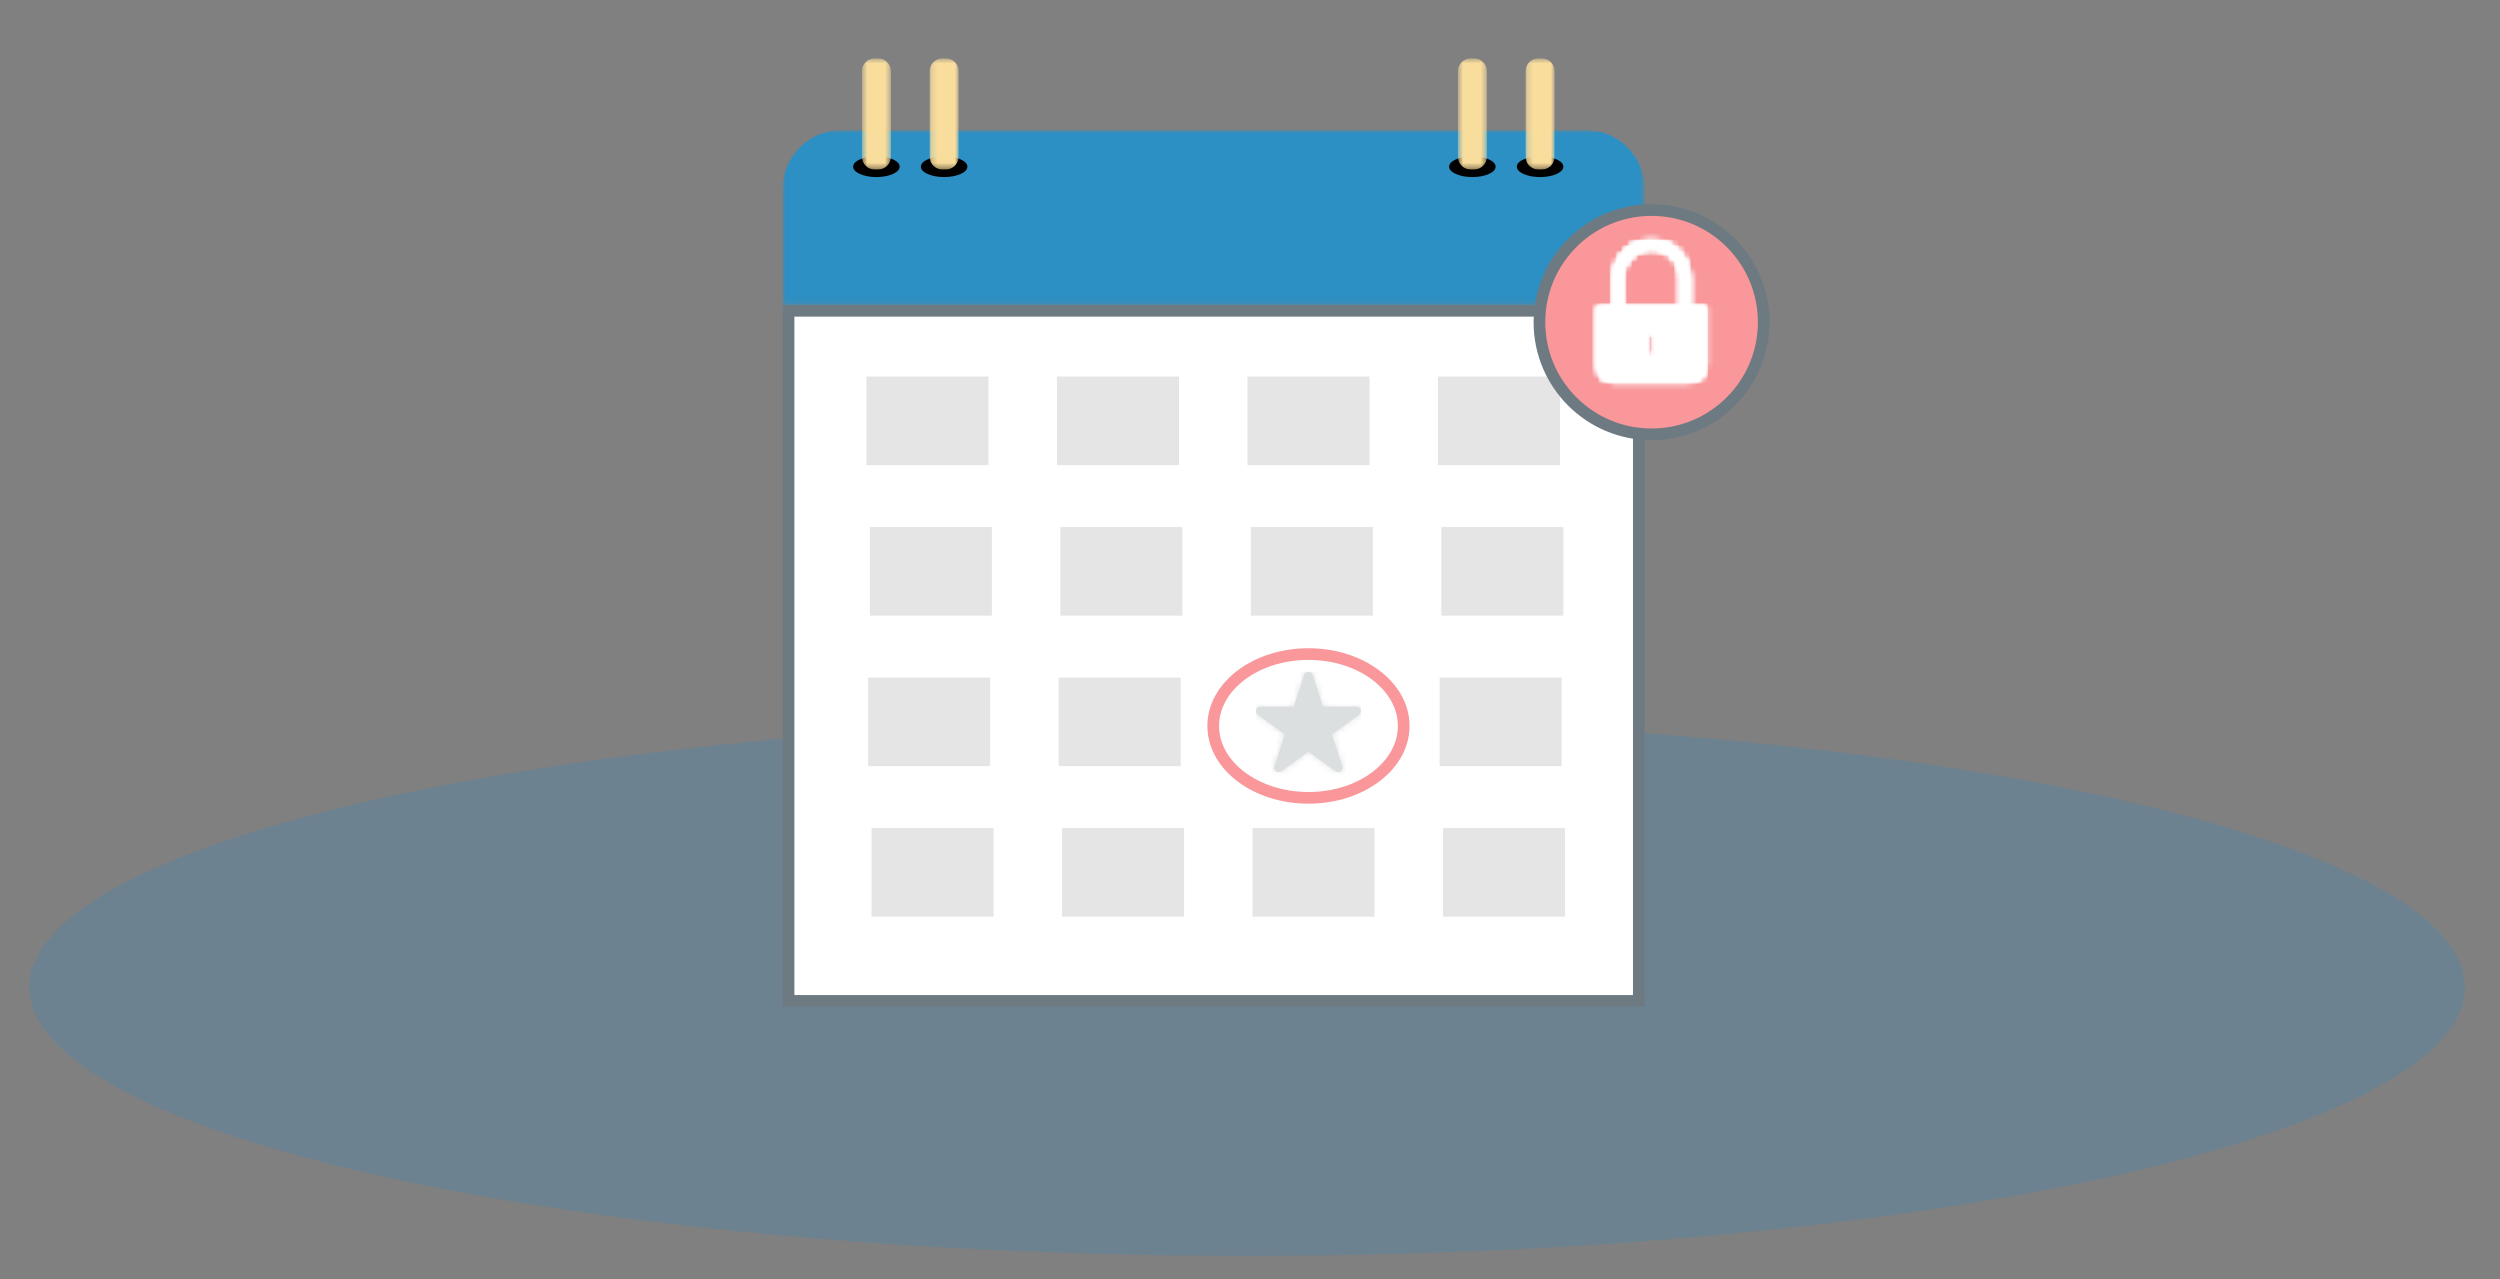 <?xml version="1.0" encoding="UTF-8"?>
<svg width="428px" height="219px" viewBox="0 0 428 219" version="1.1" xmlns="http://www.w3.org/2000/svg" xmlns:xlink="http://www.w3.org/1999/xlink">
    <rect x="0" y="0" width="428" height="219" fill="#808080" stroke="none"/>
    <!-- Generator: Sketch 52.4 (67378) - http://www.bohemiancoding.com/sketch -->
    <title>Locked2</title>
    <desc>Created with Sketch.</desc>
    <defs>
        <polygon id="path-1" points="0 0.927 147.564 0.927 147.564 30.853 0 30.853"></polygon>
        <polygon id="path-3" points="0.568 0.649 5.514 0.649 5.514 19.658 0.568 19.658"></polygon>
        <polygon id="path-5" points="0.161 0.649 5.107 0.649 5.107 19.658 0.161 19.658"></polygon>
        <polygon id="path-7" points="0.597 0.649 5.543 0.649 5.543 19.658 0.597 19.658"></polygon>
        <polygon id="path-9" points="0.189 0.649 5.136 0.649 5.136 19.658 0.189 19.658"></polygon>
        <path d="M3.297,7.189 L3.297,12.207 L0.431,12.207 L0.431,22.242 C0.431,23.824 1.717,25.111 3.297,25.111 L16.201,25.111 C17.782,25.111 19.068,23.824 19.068,22.242 L19.068,12.207 L16.201,12.207 L16.201,7.189 C16.201,3.632 13.306,0.737 9.748,0.737 C6.192,0.737 3.297,3.632 3.297,7.189 Z M4.731,7.189 C4.731,4.421 6.982,2.171 9.748,2.171 C12.517,2.171 14.768,4.421 14.768,7.189 L14.768,12.207 L4.731,12.207 L4.731,7.189 Z M9.032,20.808 L10.466,20.808 L10.466,16.507 L9.032,16.507 L9.032,20.808 Z" id="path-11"></path>
        <path d="M17.962,6.511 C17.859,6.196 17.568,5.984 17.236,5.984 L11.499,5.984 L9.726,0.527 L9.726,0.526 C9.622,0.212 9.331,0 9,0 C8.669,0 8.377,0.212 8.274,0.527 L6.501,5.984 L0.763,5.984 C0.432,5.984 0.141,6.196 0.038,6.511 C-0.065,6.825 0.045,7.168 0.314,7.364 L4.957,10.737 L3.184,16.196 C3.081,16.511 3.194,16.854 3.463,17.048 C3.597,17.144 3.753,17.193 3.91,17.193 C4.067,17.193 4.223,17.144 4.358,17.047 L9,13.675 L13.641,17.047 C13.908,17.242 14.269,17.242 14.537,17.048 C14.806,16.854 14.919,16.511 14.816,16.195 L13.042,10.737 L17.686,7.364 C17.954,7.168 18.065,6.825 17.962,6.511" id="path-13"></path>
    </defs>
    <g id="Locked2" stroke="none" stroke-width="1" fill="none" fill-rule="evenodd">
        <ellipse id="Oval-2" fill="#008EE2" opacity="0.159" cx="213.5" cy="169" rx="208.5" ry="46"></ellipse>
        <g id="Group-60" transform="translate(134, 9)">
            <polygon id="Fill-1" fill="#FFFFFF" points="1 162.351 146.564 162.351 146.564 44.203 1 44.203"></polygon>
            <path d="M0,43.204 L0,163.351 L147.565,163.351 L147.565,142.498 L147.565,43.204 L0,43.204 Z M2,45.204 L145.565,45.204 L145.565,142.498 L145.565,161.352 L2,161.352 L2,45.204 Z" id="Fill-2" fill="#6D7A82"></path>
            <polygon id="Fill-3" fill="#E5E5E5" points="14.341 70.629 35.232 70.629 35.232 55.462 14.341 55.462"></polygon>
            <polygon id="Fill-4" fill="#E5E5E5" points="46.954 70.629 67.844 70.629 67.844 55.462 46.954 55.462"></polygon>
            <polygon id="Fill-5" fill="#E5E5E5" points="79.565 70.629 100.456 70.629 100.456 55.462 79.565 55.462"></polygon>
            <polygon id="Fill-6" fill="#E5E5E5" points="112.176 70.629 133.067 70.629 133.067 55.462 112.176 55.462"></polygon>
            <polygon id="Fill-7" fill="#E5E5E5" points="14.92 96.398 35.811 96.398 35.811 81.23 14.92 81.23"></polygon>
            <polygon id="Fill-8" fill="#E5E5E5" points="47.532 96.398 68.423 96.398 68.423 81.23 47.532 81.23"></polygon>
            <polygon id="Fill-9" fill="#E5E5E5" points="80.143 96.398 101.034 96.398 101.034 81.23 80.143 81.23"></polygon>
            <polygon id="Fill-10" fill="#E5E5E5" points="112.754 96.398 133.645 96.398 133.645 81.23 112.754 81.23"></polygon>
            <polygon id="Fill-11" fill="#E5E5E5" points="14.631 122.166 35.521 122.166 35.521 106.999 14.631 106.999"></polygon>
            <polygon id="Fill-12" fill="#E5E5E5" points="47.243 122.166 68.134 122.166 68.134 106.999 47.243 106.999"></polygon>
            <polygon id="Fill-14" fill="#E5E5E5" points="112.465 122.166 133.356 122.166 133.356 106.999 112.465 106.999"></polygon>
            <polygon id="Fill-15" fill="#E5E5E5" points="15.209 147.934 36.1 147.934 36.1 132.767 15.209 132.767"></polygon>
            <polygon id="Fill-16" fill="#E5E5E5" points="47.821 147.934 68.712 147.934 68.712 132.767 47.821 132.767"></polygon>
            <polygon id="Fill-17" fill="#E5E5E5" points="80.433 147.934 101.323 147.934 101.323 132.767 80.433 132.767"></polygon>
            <polygon id="Fill-18" fill="#E5E5E5" points="113.044 147.934 133.935 147.934 133.935 132.767 113.044 132.767"></polygon>
            <g id="Group-50" transform="translate(0, 0.351)">
                <path d="M106.316,114.933 C106.316,121.729 99.015,127.239 90.01,127.239 C81.004,127.239 73.705,121.729 73.705,114.933 C73.705,108.137 81.004,102.627 90.01,102.627 C99.015,102.627 106.316,108.137 106.316,114.933 Z" id="Stroke-19" stroke="#F9979A" stroke-width="2" stroke-linecap="round"></path>
                <g id="Group-23" opacity="0.667" transform="translate(0, 12)">
                    <mask id="mask-2" fill="white">
                        <use xlink:href="#path-1"></use>
                    </mask>
                    <g id="Clip-22"></g>
                    <path d="M10.056,0.927 L137.508,0.927 C143.062,0.927 147.564,5.429 147.564,10.984 L147.564,30.853 L-0.001,30.853 L-0.001,10.984 C-0.001,5.429 4.502,0.927 10.056,0.927" id="Fill-21" fill="#0298E6" mask="url(#mask-2)"></path>
                </g>
                <path d="M20.023,19.185 C20.023,20.166 18.24,20.962 16.041,20.962 C13.841,20.962 12.058,20.166 12.058,19.185 C12.058,18.203 13.841,17.407 16.041,17.407 C18.24,17.407 20.023,18.203 20.023,19.185" id="Fill-24" fill="#000000"></path>
                <path d="M31.617,19.185 C31.617,20.166 29.834,20.962 27.634,20.962 C25.434,20.962 23.651,20.166 23.651,19.185 C23.651,18.203 25.434,17.407 27.634,17.407 C29.834,17.407 31.617,18.203 31.617,19.185" id="Fill-26" fill="#000000"></path>
                <g id="Group-30" transform="translate(13, 0)">
                    <mask id="mask-4" fill="white">
                        <use xlink:href="#path-3"></use>
                    </mask>
                    <g id="Clip-29"></g>
                    <path d="M3.354,19.658 L2.727,19.658 C1.535,19.658 0.568,18.691 0.568,17.498 L0.568,2.809 C0.568,1.616 1.535,0.649 2.727,0.649 L3.354,0.649 C4.546,0.649 5.514,1.616 5.514,2.809 L5.514,17.498 C5.514,18.691 4.546,19.658 3.354,19.658" id="Fill-28" fill="#F9DD9D" mask="url(#mask-4)"></path>
                </g>
                <g id="Group-33" transform="translate(25, 0)">
                    <mask id="mask-6" fill="white">
                        <use xlink:href="#path-5"></use>
                    </mask>
                    <g id="Clip-32"></g>
                    <path d="M2.947,19.658 L2.321,19.658 C1.128,19.658 0.161,18.691 0.161,17.498 L0.161,2.809 C0.161,1.616 1.128,0.649 2.321,0.649 L2.947,0.649 C4.14,0.649 5.107,1.616 5.107,2.809 L5.107,17.498 C5.107,18.691 4.14,19.658 2.947,19.658" id="Fill-31" fill="#F9DD9D" mask="url(#mask-6)"></path>
                </g>
                <path d="M122.052,19.185 C122.052,20.166 120.269,20.962 118.07,20.962 C115.87,20.962 114.087,20.166 114.087,19.185 C114.087,18.203 115.87,17.407 118.07,17.407 C120.269,17.407 122.052,18.203 122.052,19.185" id="Fill-34" fill="#000000"></path>
                <path d="M133.645,19.185 C133.645,20.166 131.862,20.962 129.663,20.962 C127.463,20.962 125.68,20.166 125.68,19.185 C125.68,18.203 127.463,17.407 129.663,17.407 C131.862,17.407 133.645,18.203 133.645,19.185" id="Fill-36" fill="#000000"></path>
                <g id="Group-40" transform="translate(115, 0)">
                    <mask id="mask-8" fill="white">
                        <use xlink:href="#path-7"></use>
                    </mask>
                    <g id="Clip-39"></g>
                    <path d="M3.383,19.658 L2.757,19.658 C1.564,19.658 0.597,18.691 0.597,17.498 L0.597,2.809 C0.597,1.616 1.564,0.649 2.757,0.649 L3.383,0.649 C4.576,0.649 5.543,1.616 5.543,2.809 L5.543,17.498 C5.543,18.691 4.576,19.658 3.383,19.658" id="Fill-38" fill="#F9DD9D" mask="url(#mask-8)"></path>
                </g>
                <g id="Group-43" transform="translate(127, 0)">
                    <mask id="mask-10" fill="white">
                        <use xlink:href="#path-9"></use>
                    </mask>
                    <g id="Clip-42"></g>
                    <path d="M2.976,19.658 L2.349,19.658 C1.157,19.658 0.189,18.691 0.189,17.498 L0.189,2.809 C0.189,1.616 1.157,0.649 2.349,0.649 L2.976,0.649 C4.168,0.649 5.136,1.616 5.136,2.809 L5.136,17.498 C5.136,18.691 4.168,19.658 2.976,19.658" id="Fill-41" fill="#F9DD9D" mask="url(#mask-10)"></path>
                </g>
                <path d="M167.947,45.807 C167.947,56.41 159.352,65.005 148.749,65.005 C138.146,65.005 129.551,56.41 129.551,45.807 C129.551,35.204 138.146,26.609 148.749,26.609 C159.352,26.609 167.947,35.204 167.947,45.807" id="Fill-44" fill="#F9979A"></path>
                <path d="M167.947,45.807 C167.947,56.41 159.352,65.005 148.749,65.005 C138.146,65.005 129.551,56.41 129.551,45.807 C129.551,35.204 138.146,26.609 148.749,26.609 C159.352,26.609 167.947,35.204 167.947,45.807 Z" id="Stroke-46" stroke="#6D7A82" stroke-width="2" stroke-linecap="round"></path>
                <path d="M153.767,43.207 L143.731,43.207 L143.731,38.189 C143.731,35.422 145.982,33.171 148.748,33.171 C151.516,33.171 153.767,35.422 153.767,38.189 L153.767,43.207 Z M148.032,51.809 L149.466,51.809 L149.466,47.508 L148.032,47.508 L148.032,51.809 Z M155.201,43.207 L155.201,38.189 C155.201,34.632 152.306,31.737 148.748,31.737 C145.192,31.737 142.297,34.632 142.297,38.189 L142.297,43.207 L139.43,43.207 L139.43,53.243 C139.43,54.824 140.716,56.11 142.297,56.11 L155.201,56.11 C156.782,56.11 158.068,54.824 158.068,53.243 L158.068,43.207 L155.201,43.207 Z" id="Fill-48" fill="#FFFFFF"></path>
            </g>
            <g id="Group-59" transform="translate(139, 31.351)">
                <mask id="mask-12" fill="white">
                    <use xlink:href="#path-11"></use>
                </mask>
                <g id="Clip-52"></g>
                <polygon id="Fill-51" fill="#FFFFFF" mask="url(#mask-12)" points="-2.278 25.11 22.095 25.11 22.095 0.737 -2.278 0.737"></polygon>
                <polygon id="Fill-53" fill="#FFFFFF" mask="url(#mask-12)" points="-6.34 31.88 26.157 31.88 26.157 -6.034 -6.34 -6.034"></polygon>
                <polygon id="Fill-54" fill="#FFFFFF" mask="url(#mask-12)" points="0.43 25.11 19.386 25.11 19.386 0.737 0.43 0.737"></polygon>
                <polygon id="Fill-55" fill="#FFFFFF" mask="url(#mask-12)" points="-6.34 31.88 25.839 31.88 25.839 -6.034 -6.34 -6.034"></polygon>
                <polygon id="Fill-56" fill="#FFFFFF" mask="url(#mask-12)" points="-2.278 25.11 22.095 25.11 22.095 0.737 -2.278 0.737"></polygon>
                <polygon id="Fill-57" fill="#FFFFFF" mask="url(#mask-12)" points="0.43 25.11 19.386 25.11 19.386 0.737 0.43 0.737"></polygon>
                <polygon id="Fill-58" fill="#FFFFFF" mask="url(#mask-12)" points="-9.048 31.88 28.865 31.88 28.865 -6.034 -9.048 -6.034"></polygon>
            </g>
        </g>
        <g id="Icons/Solid/Star" opacity="0.167" transform="translate(215, 115)">
            <mask id="mask-14" fill="white">
                <use xlink:href="#path-13"></use>
            </mask>
            <use id="Mask" fill="#2B3B46" fill-rule="evenodd" xlink:href="#path-13"></use>
            <g id="Colors/3:1/Licorice" mask="url(#mask-14)" fill="#2D3B45" fill-rule="evenodd">
                <rect id="Rectangle" x="0" y="0" width="18" height="18"></rect>
            </g>
        </g>
    </g>
</svg>